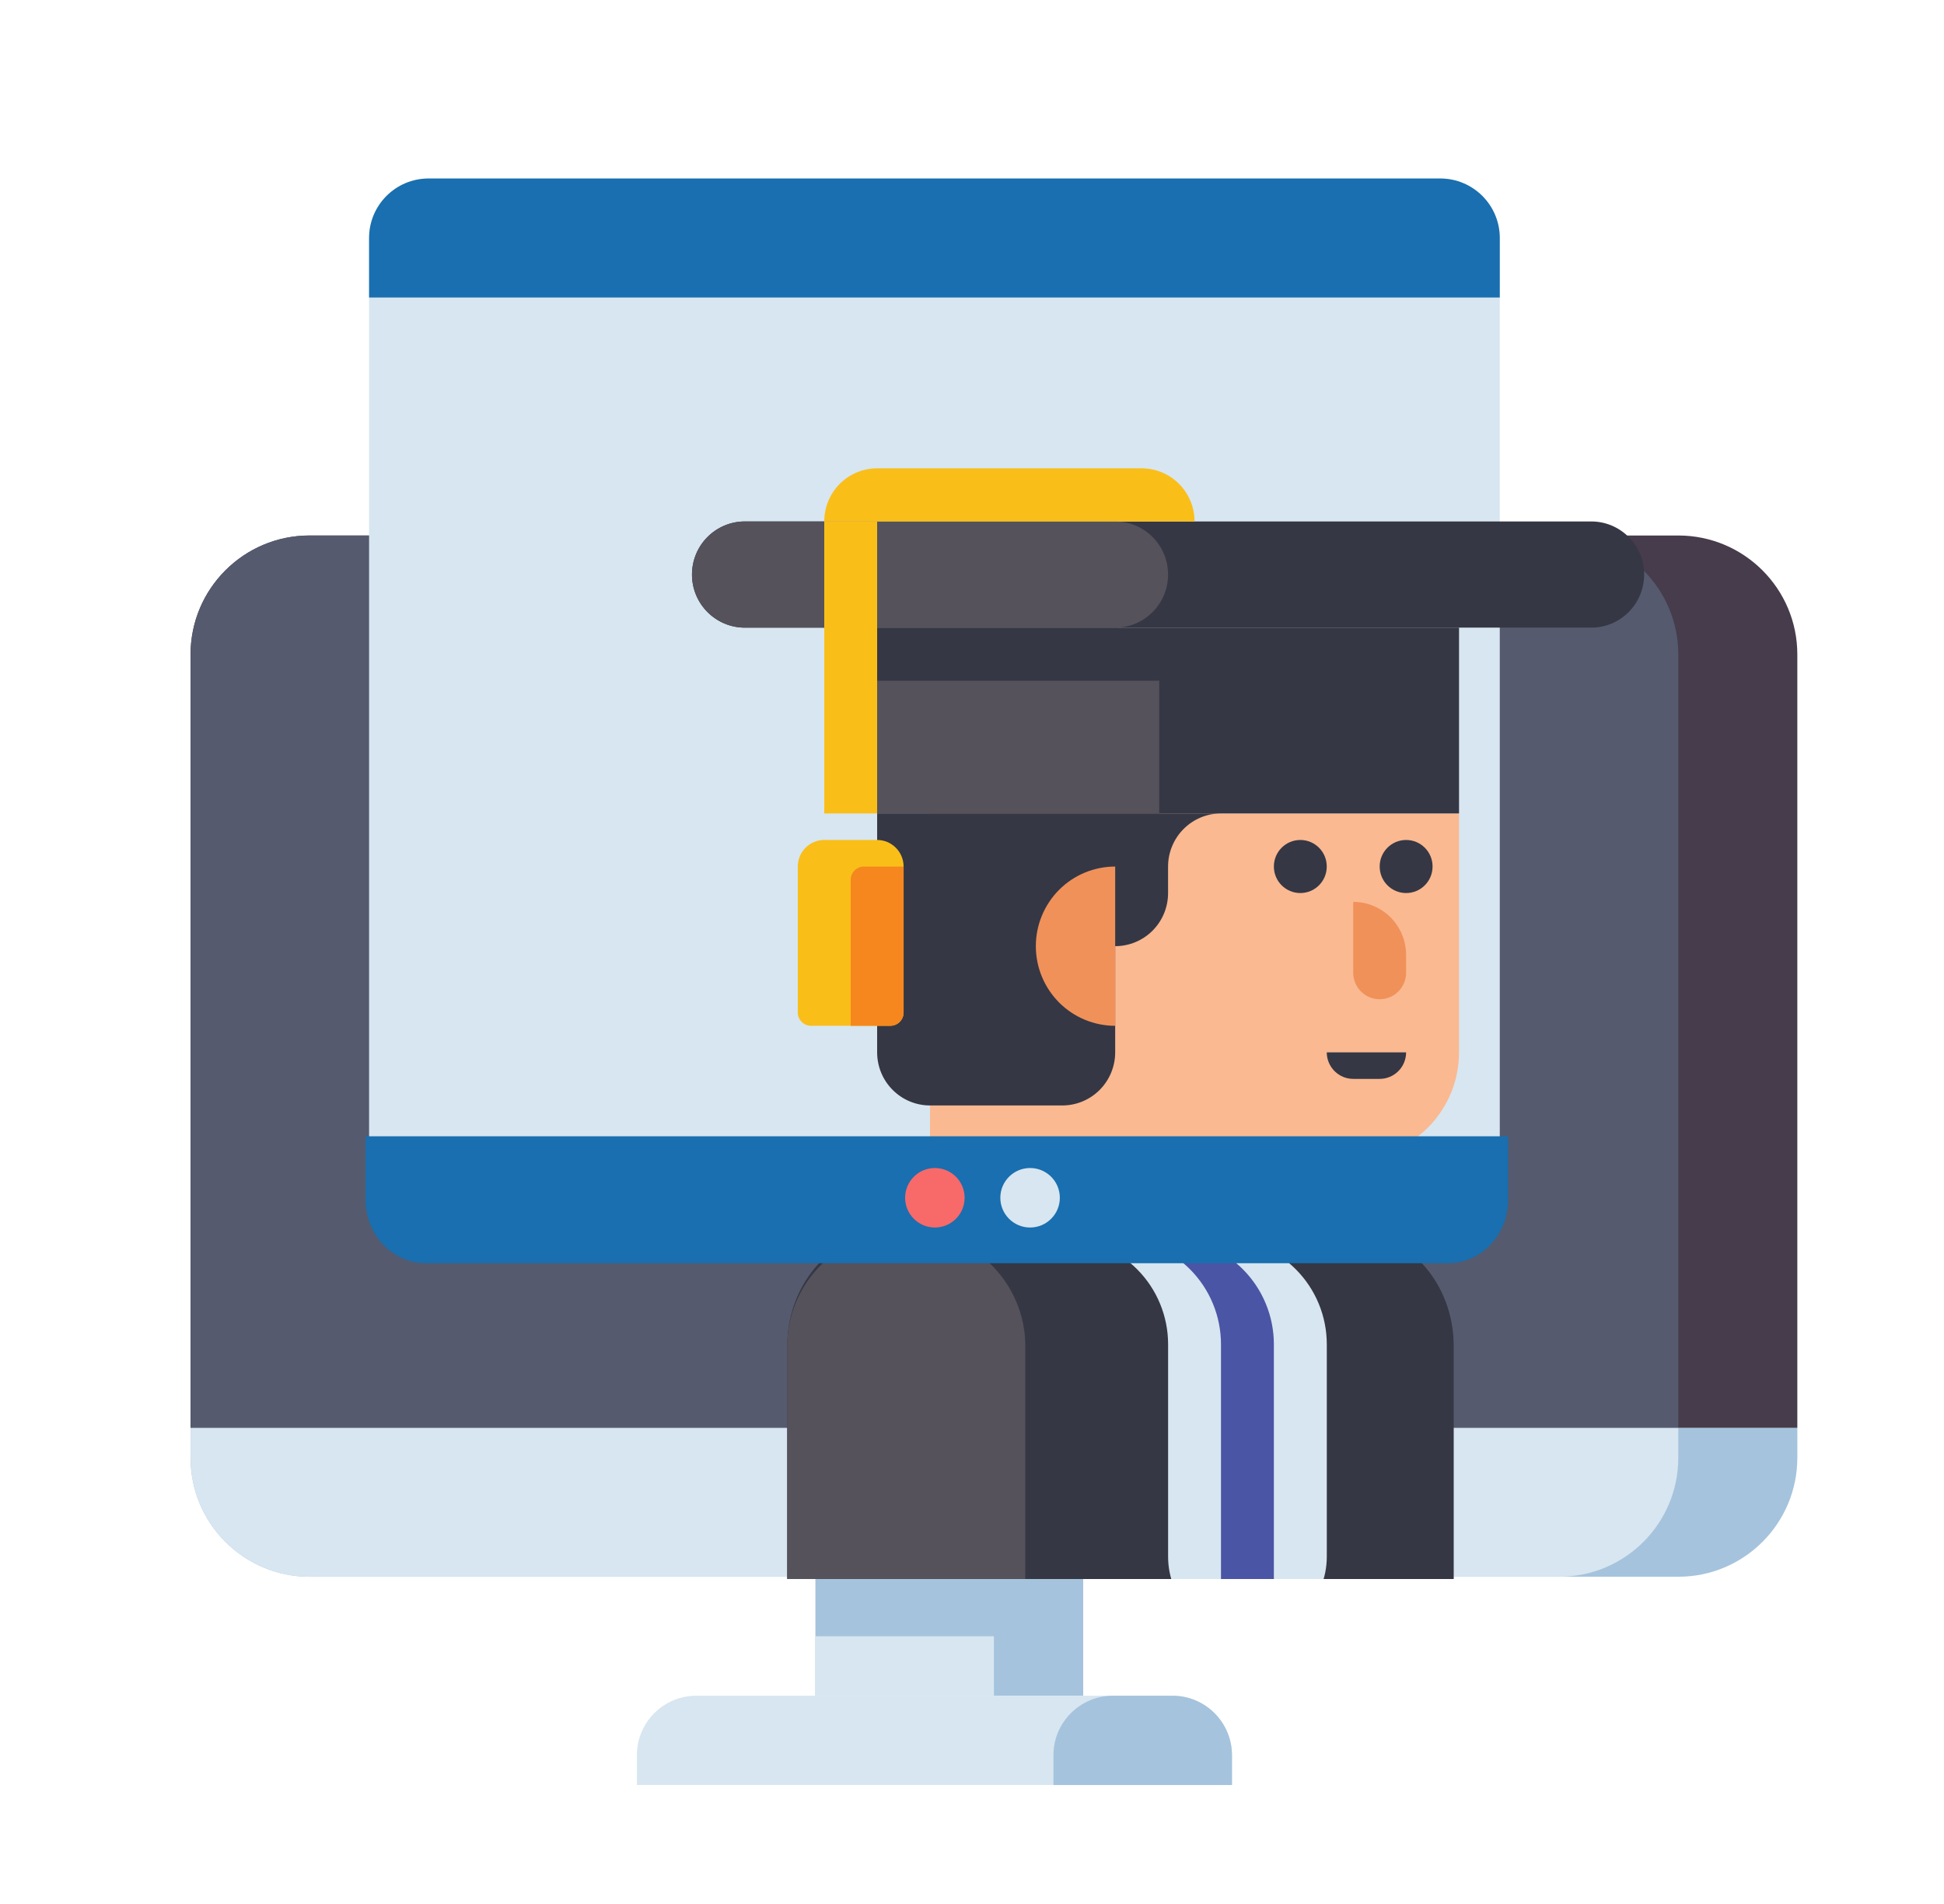 <svg width="49" height="48" viewBox="0 0 49 48" fill="none" xmlns="http://www.w3.org/2000/svg">
<path d="M45.303 36H4.803V16.5C4.803 14.843 6.146 13.5 7.803 13.5H42.303C43.96 13.5 45.303 14.843 45.303 16.5V36Z" fill="#463C4B"/>
<path d="M42.303 36H4.803V16.5C4.803 14.843 6.146 13.5 7.803 13.5H39.303C40.96 13.5 42.303 14.843 42.303 16.5V36Z" fill="#555A6E"/>
<path d="M7.803 39.75H42.303C43.96 39.75 45.303 38.407 45.303 36.75V36H4.803V36.75C4.803 38.407 6.146 39.75 7.803 39.75Z" fill="#A5C3DC"/>
<path d="M39.303 39.75H7.803C6.146 39.75 4.803 38.407 4.803 36.75V36H42.303V36.75C42.303 38.407 40.96 39.75 39.303 39.75Z" fill="#D7E6F0"/>
<path d="M27.303 39.75H20.553V42.75H27.303V39.75Z" fill="#A5C3DC"/>
<path d="M25.053 41.25H20.553V42.75H25.053V41.25Z" fill="#D7E6F0"/>
<path d="M31.053 45H16.053V44.25C16.053 43.422 16.724 42.75 17.553 42.75H29.553C30.381 42.75 31.053 43.422 31.053 44.25V45Z" fill="#D7E6F0"/>
<path d="M31.053 45H26.553V44.25C26.553 43.422 27.224 42.75 28.053 42.75H29.553C30.381 42.75 31.053 43.422 31.053 44.25V45Z" fill="#A5C3DC"/>
<path d="M36.303 31.5H10.803C9.974 31.5 9.303 30.828 9.303 30V6C9.303 5.172 9.974 4.5 10.803 4.5H36.303C37.131 4.5 37.803 5.172 37.803 6V30C37.803 30.828 37.131 31.5 36.303 31.5Z" fill="#D7E6F0"/>
<path d="M18.553 16.75H16.803V18.5H18.553V16.75Z" fill="#D7E6F0"/>
<g clip-path="url(#clip0_1045_5694)">
<path d="M34.109 29.207H30.776V31.215H23.442V20.507H36.776V26.53C36.776 27.24 36.495 27.921 35.995 28.423C35.494 28.925 34.816 29.207 34.109 29.207Z" fill="#FAB991"/>
<path d="M25.442 29.207H30.776V31.215H23.442C23.442 30.682 23.653 30.171 24.028 29.795C24.403 29.418 24.912 29.207 25.442 29.207Z" fill="#F0915A"/>
<path d="M32.776 22.514C33.144 22.514 33.442 22.215 33.442 21.845C33.442 21.475 33.144 21.176 32.776 21.176C32.407 21.176 32.109 21.475 32.109 21.845C32.109 22.215 32.407 22.514 32.776 22.514Z" fill="#353744"/>
<path d="M35.442 22.514C35.811 22.514 36.109 22.215 36.109 21.845C36.109 21.475 35.811 21.176 35.442 21.176C35.074 21.176 34.776 21.475 34.776 21.845C34.776 22.215 35.074 22.514 35.442 22.514Z" fill="#353744"/>
<path d="M34.109 22.737C34.463 22.737 34.802 22.878 35.052 23.129C35.302 23.38 35.442 23.721 35.442 24.076V24.522C35.442 24.699 35.372 24.87 35.247 24.995C35.122 25.121 34.953 25.191 34.776 25.191C34.599 25.191 34.429 25.121 34.304 24.995C34.179 24.87 34.109 24.699 34.109 24.522V22.737Z" fill="#F0915A"/>
<path d="M33.442 26.53H35.442C35.442 26.707 35.372 26.878 35.247 27.003C35.122 27.128 34.953 27.199 34.776 27.199H34.109C33.932 27.199 33.763 27.128 33.638 27.003C33.513 26.878 33.442 26.707 33.442 26.53Z" fill="#353744"/>
<path d="M40.109 13.146H18.776C18.039 13.146 17.442 13.745 17.442 14.484C17.442 15.223 18.039 15.823 18.776 15.823H40.109C40.845 15.823 41.442 15.223 41.442 14.484C41.442 13.745 40.845 13.146 40.109 13.146Z" fill="#353744"/>
<path d="M28.109 13.146H18.776C18.039 13.146 17.442 13.745 17.442 14.484C17.442 15.223 18.039 15.823 18.776 15.823H28.109C28.845 15.823 29.442 15.223 29.442 14.484C29.442 13.745 28.845 13.146 28.109 13.146Z" fill="#55525B"/>
<path d="M36.776 15.822H22.109V20.507H36.776V15.822Z" fill="#353744"/>
<path d="M29.22 17.161H22.109V20.507H29.22V17.161Z" fill="#55525B"/>
<path d="M22.109 20.507V26.53C22.109 26.885 22.249 27.226 22.5 27.477C22.75 27.728 23.089 27.869 23.442 27.869H26.776C27.129 27.869 27.468 27.728 27.718 27.477C27.968 27.226 28.109 26.885 28.109 26.53V23.853C28.463 23.853 28.802 23.712 29.052 23.461C29.302 23.21 29.442 22.87 29.442 22.515V21.846C29.442 21.491 29.583 21.15 29.833 20.899C30.083 20.648 30.422 20.507 30.776 20.507H22.109Z" fill="#353744"/>
<path d="M28.109 21.846C27.579 21.846 27.07 22.057 26.695 22.433C26.32 22.81 26.109 23.321 26.109 23.853C26.109 24.386 26.32 24.896 26.695 25.273C27.07 25.649 27.579 25.861 28.109 25.861V21.846Z" fill="#F0915A"/>
<path d="M22.53 31.007H33.955C34.667 31.007 35.351 31.315 35.855 31.863C36.359 32.411 36.642 33.154 36.642 33.929V47.807H19.843V33.929C19.843 33.154 20.126 32.411 20.63 31.863C21.134 31.315 21.818 31.007 22.53 31.007Z" fill="#353744"/>
<path d="M30.776 31.215H26.776C27.483 31.215 28.161 31.497 28.662 31.999C29.162 32.501 29.443 33.181 29.443 33.892V39.245C29.443 39.778 29.653 40.288 30.028 40.665C30.403 41.041 30.912 41.253 31.443 41.253C31.973 41.253 32.482 41.041 32.857 40.665C33.232 40.288 33.443 39.778 33.443 39.245V33.892C33.443 33.181 33.162 32.501 32.661 31.999C32.161 31.497 31.483 31.215 30.776 31.215Z" fill="#D7E6F0"/>
<path d="M32.109 33.892C32.109 33.181 31.828 32.501 31.328 31.999C30.828 31.497 30.15 31.215 29.443 31.215H28.109C28.817 31.215 29.495 31.497 29.995 31.999C30.495 32.501 30.776 33.181 30.776 33.892V41.138C31.207 41.291 31.678 41.291 32.109 41.138V33.892Z" fill="#4B55A5"/>
<path d="M22.843 31.007C23.638 31.007 24.401 31.315 24.964 31.863C25.526 32.411 25.843 33.154 25.843 33.929V47.807H19.843V33.929C19.843 33.154 20.159 32.411 20.721 31.863C21.284 31.315 22.047 31.007 22.843 31.007Z" fill="#55525B"/>
<path d="M22.109 11.807H28.776C29.13 11.807 29.469 11.948 29.719 12.199C29.969 12.45 30.109 12.791 30.109 13.146H20.776C20.776 12.791 20.916 12.45 21.166 12.199C21.416 11.948 21.756 11.807 22.109 11.807Z" fill="#FABE19"/>
<path d="M22.109 20.507H20.776V21.176H22.109V20.507Z" fill="#D7E6F0"/>
<path d="M20.776 21.176H22.109C22.286 21.176 22.455 21.246 22.58 21.372C22.705 21.497 22.776 21.668 22.776 21.845V25.526C22.776 25.614 22.741 25.7 22.678 25.762C22.616 25.825 22.531 25.86 22.442 25.86H20.442C20.354 25.86 20.269 25.825 20.207 25.762C20.144 25.7 20.109 25.614 20.109 25.526V21.845C20.109 21.668 20.179 21.497 20.304 21.372C20.429 21.246 20.599 21.176 20.776 21.176Z" fill="#FABE19"/>
<path d="M21.776 21.846H22.776V25.526C22.776 25.615 22.741 25.7 22.678 25.763C22.616 25.826 22.531 25.861 22.442 25.861H21.442V22.18C21.442 22.091 21.478 22.006 21.54 21.944C21.603 21.881 21.687 21.846 21.776 21.846Z" fill="#F5871E"/>
<path d="M22.109 13.146H20.776V20.507H22.109V13.146Z" fill="#FABE19"/>
</g>
<path d="M37.803 7.5H9.303V6C9.303 5.172 9.974 4.5 10.803 4.5H36.303C37.131 4.5 37.803 5.172 37.803 6V7.5Z" fill="#196FAF"/>
<path d="M38.014 28.646H9.214V30.246C9.214 31.129 9.893 31.846 10.73 31.846H36.499C37.336 31.846 38.014 31.129 38.014 30.246V28.646Z" fill="#196FAF"/>
<path d="M23.564 30.946C23.979 30.946 24.314 30.61 24.314 30.196C24.314 29.782 23.979 29.446 23.564 29.446C23.15 29.446 22.814 29.782 22.814 30.196C22.814 30.61 23.15 30.946 23.564 30.946Z" fill="#F86969"/>
<path d="M25.964 30.946C26.379 30.946 26.714 30.61 26.714 30.196C26.714 29.782 26.379 29.446 25.964 29.446C25.55 29.446 25.214 29.782 25.214 30.196C25.214 30.61 25.55 30.946 25.964 30.946Z" fill="#D7E6F0"/>
<defs>
<clipPath id="clip0_1045_5694">
<rect width="24" height="28" fill="white" transform="translate(17.442 11.807)"/>
</clipPath>
</defs>
</svg>
